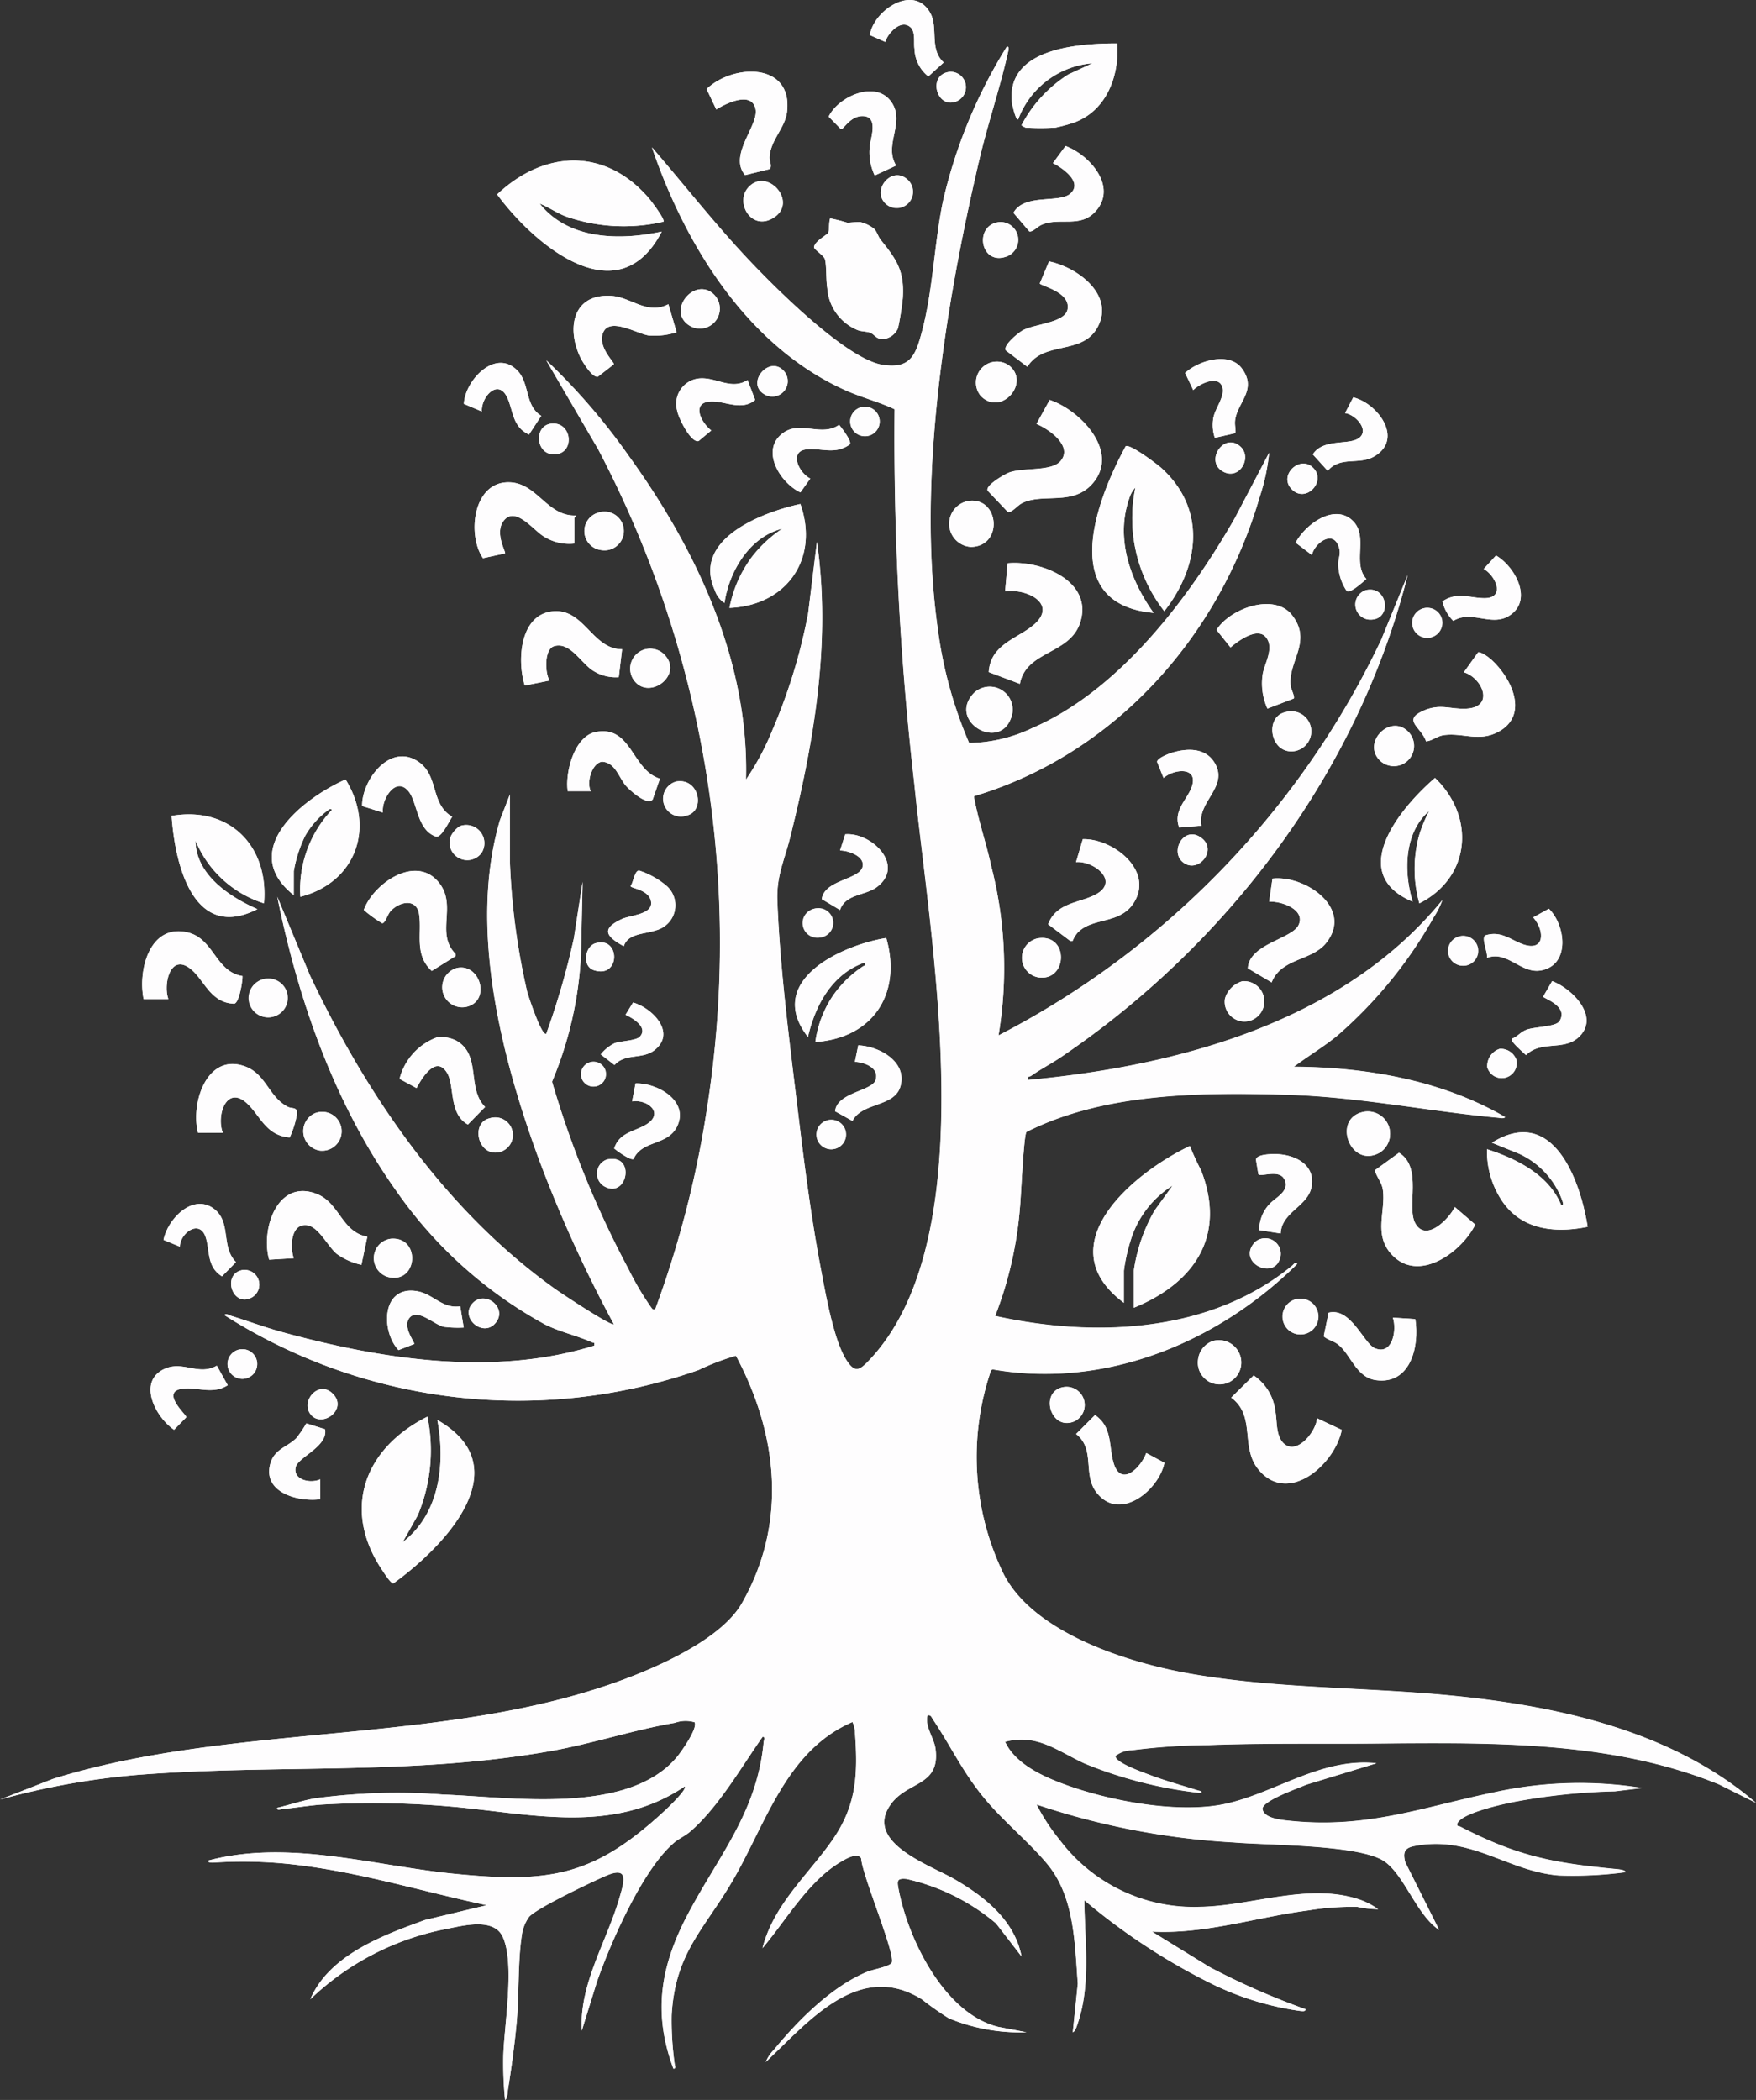 <svg xmlns="http://www.w3.org/2000/svg" xmlns:xlink="http://www.w3.org/1999/xlink" id="Groupe_20" data-name="Groupe 20" width="125.613" height="150.23" viewBox="0 0 125.613 150.23"><rect x="0" y="0" width="125.613" height="150.23" fill="#333333" stroke="none"/><defs><clipPath id="clip-path"><rect id="Rectangle_38" data-name="Rectangle 38" width="125.614" height="150.23" fill="#fefdfe"></rect></clipPath></defs><g id="Groupe_18" data-name="Groupe 18" clip-path="url(#clip-path)"><path id="Trac&#xE9;_297" data-name="Trac&#xE9; 297" d="M65.137,1.958c.371.347.2,1.118.28,1.549a2.609,2.609,0,0,0,.989,1.961l1.1-1C66.464,3.529,67.122,2,66.557.951,65.4-1.192,62.5.711,62.224,2.508l1.1.491c.186-.63,1.138-1.67,1.81-1.041m8.235,7.172a17.789,17.789,0,0,0,2.125,0,11.752,11.752,0,0,0,1.3-.35c2.353-.839,3.276-3.335,3.125-5.673-2.778,0-8.014.33-7.526,4.28.015.123.273,1.278.44,1.152a6.2,6.2,0,0,1,5.313-4.013l-1.731.8a9.583,9.583,0,0,0-3.343,3.623c-.012.036.262.171.294.176M69.318,53.152a30.6,30.6,0,0,1-2.245-8.2c-1.487-10.617.551-23.182,2.992-33.578.6-2.544,1.489-5.14,2.04-7.642.026-.118.119-.415-.089-.384a36.251,36.251,0,0,0-4.569,11.076c-.63,3.066-.7,6.346-1.512,9.351-.442,1.641-.82,2.647-2.806,2.332-2.581-.409-7.606-5.438-9.475-7.409-2.467-2.6-4.681-5.438-7.022-8.149,2.391,7.018,6.85,14.243,13.85,17.378,1.148.514,2.374.818,3.509,1.356A216.783,216.783,0,0,0,65.4,56.064c1.107,11.164,5.139,32.452-3.246,41.271-.668.7-1.008.925-1.618-.038-.906-1.429-1.48-4.726-1.81-6.455-.667-3.492-1.149-7.17-1.576-10.7-.6-4.988-1.363-10.711-1.548-15.691-.067-1.793.495-2.86.91-4.519,1.722-6.886,2.948-14.05,1.921-21.16l-.626,5.1a39.945,39.945,0,0,1-2.54,8.323,18.971,18.971,0,0,1-1.908,3.581c.22-8.487-3.554-16.472-8.405-23.18a45.169,45.169,0,0,0-5.88-6.811l3.72,6.374a75.924,75.924,0,0,1,7.829,46.8,73.539,73.539,0,0,1-3.76,14.72c-.218.051-.229-.074-.334-.2A21.059,21.059,0,0,1,44.959,90.8a70.6,70.6,0,0,1-5.472-13.411,26.768,26.768,0,0,0,2.067-9.045l.118-5.253-.624,4.038a54.692,54.692,0,0,1-1.974,6.824c-.318.245-1.287-2.709-1.356-2.952a49.55,49.55,0,0,1-1.245-9.264l0-4.9-.709,1.827c-2.262,7.646.078,16.887,2.747,24.178a94.451,94.451,0,0,0,5.4,11.9c-.181.167-3.763-2.211-4.169-2.5C31.92,86.673,26.239,78.378,22.173,69.783l-2.339-5.629c1.5,7.426,4.113,14.855,8.521,21.054A31.131,31.131,0,0,0,39,94.756c1.081.537,2.3.8,3.338,1.267.138.063.213-.056.166.246-7.213,2.236-15.2.982-22.339-.977-1.241-.341-2.445-.793-3.671-1.169-.117-.036-.353-.2-.435-.038a39.1,39.1,0,0,0,33.911,3.926,17.16,17.16,0,0,1,2.675-1.024c3.018,5.648,3.689,11.987.427,17.705-1.257,2.2-4.708,3.923-7.031,4.894-13.022,5.441-28.789,3.472-42.261,7.679L0,128.74a53.853,53.853,0,0,1,9.858-1.769c9.91-.774,19.535.055,29.476-1.692,3.016-.53,6-1.529,8.948-2.032a2.249,2.249,0,0,1,1.4-.041c.264.415-.976,2.154-1.286,2.52-3.514,4.147-11.868,2.835-16.7,2.654a44.023,44.023,0,0,0-9.179.275c-.916.161-1.79.462-2.69.675-.024.223.247.094.378.083.951-.084,1.917-.258,2.869-.319a62.806,62.806,0,0,1,8.852.118c5.812.463,11.795,2.138,17.059-1.418.189.225-1.3,1.619-1.532,1.832-5.019,4.618-8.169,5.093-14.935,4.425-5.812-.574-11.868-2.488-17.65-.942,0,.2.517.13.654.122a32.085,32.085,0,0,1,6.235.247c4.423.581,8.712,1.9,13.062,2.818L30.4,137.358c-3.026,1.1-6.84,2.5-8.2,5.67a19.338,19.338,0,0,1,9.776-5.04c1.192-.24,3.336-.8,3.979.552.9,1.9.109,6.35.053,8.557a26.935,26.935,0,0,0,.124,3.133c.172-.075.185-.592.216-.786.245-1.544.464-3.149.609-4.7.187-2.008.079-4.312.367-6.245a2.929,2.929,0,0,1,.526-1.363c.537-.625,4.474-2.494,5.458-2.924,1.728-.756,1.346.4,1,1.59-.908,3.119-2.865,6.111-2.688,9.474l1.09-3.515c.98-2.8,3.28-8.052,5.524-9.943.337-.284.778-.475,1.121-.768,2.026-1.736,3.663-4.613,5.195-6.79.223-.024.095.247.082.377-.481,5.052-3.247,8.154-5.458,12.372-1.918,3.659-2.482,7-1,10.983.223.024.094-.247.083-.377a22.429,22.429,0,0,1-.208-3.465c.254-4.477,2.349-6.133,4.394-9.656,2.369-4.081,3.82-9.269,8.54-11.3a1.867,1.867,0,0,1,.181.762c.222,3.048.106,5.257-1.68,7.776-1.745,2.462-4.149,4.559-4.935,7.638,1.69-2,3.229-4.724,5.51-6.119.343-.21,1.292-.792,1.55-.293.062,1.183,2.434,6.749,2.187,7.446-.1.274-1.357.5-1.723.647-2.553,1.044-4.966,3.473-6.7,5.583a2.8,2.8,0,0,0-.592.883c3.018-2.832,6.628-7.3,11.159-4.49a21.958,21.958,0,0,0,1.94,1.366,13.4,13.4,0,0,0,5.553,1L71.4,145c-3.854-.951-6.455-6.3-7.124-9.879-.114-.608-.084-.763.582-.7a15.045,15.045,0,0,1,6.393,3.176l1.826,2.364c-.5-2.59-2.655-4.278-4.8-5.525-1.737-1.008-6.568-2.641-4.521-5.4,1.2-1.615,3.491-1.263,3.174-3.884-.1-.832-.783-1.617-.576-2.433.243-.051.274.119.376.271,1.231,1.834,2.074,3.643,3.522,5.452,1.433,1.79,3.257,3.218,4.661,4.9,1.953,2.343,1.971,5.666,2.189,8.566l-.359,3.479c.185-.054.3-.473.357-.645.944-2.752.494-5.944.469-8.8a45.09,45.09,0,0,0,9.246,6.043,21.031,21.031,0,0,0,6.156,1.873c.13.007.447.077.416-.121a52.609,52.609,0,0,1-6.849-3.01l-4.129-2.54c3.8.195,7.454-1.031,11.176-1.517a19.244,19.244,0,0,1,3.521-.254,7.329,7.329,0,0,0,1.477.176,5.189,5.189,0,0,0-1.591-.77c-3.555-1.07-7.483.525-11.094.6a12.009,12.009,0,0,1-10.1-4.79,14.137,14.137,0,0,1-1.655-2.535,53.619,53.619,0,0,0,14.108,2.714c2.407.209,9.055.145,10.794,1.366,1.434,1.007,2.3,3.837,3.9,4.893l-2.422-4.837c-.175-.668-.078-1.016.621-1.157,4.066-.821,6.681,1.8,10.364,2.1a28.306,28.306,0,0,0,4.779-.235c-.014-.166-.532-.208-.664-.22-4.553-.436-7.044-.916-11.148-3.025-.138-.071-.284,0-.229-.234.3-.758,3.3-1.4,4.109-1.559a44.178,44.178,0,0,1,7.163-.747l1.949-.234a28.366,28.366,0,0,0-10.508.292c-5.157,1.063-9.072,2.61-14.577,2.066-.605-.06-2-.156-2.074-.879.057-.6,2.569-1.468,3.133-1.719l5.019-1.532c-3.905-.417-7.183,2.1-10.742,2.893-3.369.755-8.356-.194-11.6-1.389-1.556-.573-3.5-1.47-4.221-3.039,2.3-.623,3.816.7,5.7,1.555a30.624,30.624,0,0,0,8.283,2.106c.187-.121-.093-.15-.177-.176-1.158-.366-2.349-.69-3.484-1.123-.39-.149-2.525-.891-2.418-1.356a1.9,1.9,0,0,1,1.138-.4,45.88,45.88,0,0,1,5.528-.375c3.926-.144,7.885-.08,11.816-.108,8.262-.059,16.91-.247,24.69,2.926l2.636,1.318c-6-5.138-14.076-6.917-21.782-7.673-6.23-.611-12.558-.484-18.734-1.573-4.383-.773-11.142-2.887-13.3-7.121a19.139,19.139,0,0,1-.9-14.576l.11-.07c8.07,1.413,16.107-1.924,21.789-7.538-.12-.193-.26.041-.354.118-5.847,4.819-14.1,5.182-21.25,3.6a27.27,27.27,0,0,0,1.77-7.734c.082-.783.263-5.2.472-5.432,5.556-2.8,12.465-2.84,18.6-2.661,5.19.152,10.064,1.173,15.123,1.643.142.013.429.084.515-.043-4.508-2.629-9.928-3.571-15.111-3.6,1.023-.778,2.13-1.423,3.125-2.245a31.8,31.8,0,0,0,6.886-8.463,6.009,6.009,0,0,0,.613-1.216c-7.088,8.7-18.847,11.867-29.631,12.87-.068-.3.081-.206.221-.305.67-.472,1.427-.86,2.107-1.32C87.82,67.561,97.155,55.2,100.7,41.129l-1.9,4.647a61.59,61.59,0,0,1-27.372,28.3,29.209,29.209,0,0,0-.51-12.066c-.365-1.695-.954-3.358-1.253-5.046C79.754,53.938,87.2,45.54,90.109,35.551a14.326,14.326,0,0,0,.676-3.16l-2.458,4.684c-3.28,5.729-8.281,12.346-14.5,15.018a10.762,10.762,0,0,1-4.51,1.06M51.238,7.83c.692-.43,2.527-1.344,2.809-.032.251,1.166-1.966,3.3-.75,4.728l1.786-.437c.15-.294-.06-.574-.038-.863.1-1.255,1.119-2.059,1.255-3.232.412-3.556-3.86-3.441-5.755-1.625ZM67.972,5.137c-1.707.148-.962,2.806.532,2.076a1.1,1.1,0,0,0-.532-2.076m-3.867,6.707c-.889-1.444.582-2.976-.254-4.409-1.05-1.8-3.859-.575-4.574.91l.881.9c.181.041.688-1.015,1.635-.934,1.057.09.474,1.584.426,2.18a3.848,3.848,0,0,0,.354,2.064Zm12.117-1.4-.9,1.223c.678.346,2.17,1.367,1.241,2.188-.787.7-3.307-.03-4.068,1.371l1.137,1.329c.238.061.589-.353.9-.483,1.294-.546,2.758.277,3.863-.977,1.552-1.761-.458-4.009-2.171-4.65M47.458,15.859c.153-.134-.9-1.522-1.066-1.708-3.129-3.613-7.472-3.412-10.829-.241,2.633,3.576,8.651,8.708,11.777,2.659-3.013.644-6.668.6-8.736-2.007.637.256,1.215.665,1.858.916a12.557,12.557,0,0,0,7,.382M64.9,12.826c-1.129-1-2.616.828-1.494,1.789A1.166,1.166,0,0,0,64.9,12.826m-11.378.59c-.948,1.072.213,3.115,1.775,2.189,1.88-1.113-.43-3.711-1.775-2.189m9.014,2.956a2.553,2.553,0,0,0-.992-.485,6.856,6.856,0,0,0-.9.054,11.259,11.259,0,0,0-1.254-.318c-.105.249-.057.881-.145,1.039-.074.131-1,.621-1.008,1.03.013.168.7.584.774.849.129.438.069,1.5.172,2.071a3.5,3.5,0,0,0,2.186,3.009c.283.1.639.087.881.181.36.141.393.474.973.449a1.3,1.3,0,0,0,1.018-.772,20.936,20.936,0,0,0,.34-2.13c.132-1.982-.443-2.78-1.583-4.2-.172-.214-.267-.583-.462-.779m8.982-.488c-1.913.177-1.39,3.228.55,2.443a1.273,1.273,0,0,0-.55-2.443M75.04,18.7l-.659,1.574c.059.189,2.241.6,1.982,1.873-.2.963-2.412,1.028-3.229,1.5-.307.177-1.411,1.069-1.182,1.422l1.54,1.169c1.19-1.911,3.946-.782,5.038-2.861,1.211-2.305-1.474-4.267-3.489-4.677M50.966,20.972c-1.329-1.066-3.145,1.142-1.8,2.211a1.425,1.425,0,1,0,1.8-2.211m-3.155.791c-1.511.794-2.662-.5-4.067-.594-2.755-.184-3.231,2.271-2.245,4.37.162.344.873,1.512,1.272,1.406l1.141-.885c.033-.16-1.213-1.287-.76-2.288.5-1.114,2.488.146,3.3.235A5.293,5.293,0,0,0,48.4,23.77ZM86.9,31.318l1.476-.338c.036-.356-.078-.558-.021-.955.184-1.269,1.585-2.157.487-3.661-.9-1.234-3.105-.576-4.068.312l.582,1.227c.4-.419,1.681-1.061,2.037-.328.344.709-.51,1.62-.612,2.4a2.87,2.87,0,0,0,.119,1.338M72.214,26.17a1.5,1.5,0,0,0-2.048,2.166c1.45,1.451,3.536-.922,2.048-2.166m-35.186.358c-1.56-1.652-3.76.662-3.845,2.364l1.288.546c-.081-1,1.134-2.394,1.8-1.029.458.943.348,2.1,1.569,2.68l.879-1.341c-1.182-.711-.814-2.294-1.688-3.22m18.9-.125c-1.059-.863-2.6,1.1-1.191,1.839A1.1,1.1,0,0,0,55.926,26.4m-2.448.791c-1.2.745-2.243-.239-3.481-.117a1.821,1.821,0,0,0-1.565,2.275c.077.5.977,2.351,1.542,2.2l.907-.755c-.85-.674-1.461-2.152.181-2.074.948.045,2.042.653,2.958-.108Zm42.739,2.361c.786.106,1.879,1.338.86,1.866-.776.4-2.467-.01-3.166,1.088l1.066,1.177c.9-1.084,2.236-.393,3.33-1.034,2.137-1.252.238-3.8-1.505-4.224Zm-21.13-.943-.944,1.714c.884.359,2.644,1.587,1.716,2.664-.65.754-2.673.44-3.673.813-.315.118-1.73.928-1.536,1.3L72.1,36.628c.264.069.678-.463.992-.625,1.519-.786,3.691.257,5.126-1.485,1.874-2.276-.985-5.2-3.129-5.907m-13.372.5a1.055,1.055,0,1,0,.663,1.969,1.055,1.055,0,0,0-.663-1.969M39.508,30.3c-1.372.073-1.223,2.3.211,2.2,1.41-.094,1.21-2.28-.211-2.2m21.283,1.491c.162-.226-.592-1.189-.768-1.4-1.217.873-2.717-.279-3.937.536-1.77,1.183-.316,3.609,1.17,4.3l.706-.991c-.785-.373-1.546-1.918-.3-2.085,1.036-.138,2.063.42,3.127-.358m27.951.165c-1.176-1.074-2.533.98-1.324,1.736s2.188-.946,1.324-1.736m-7.52,2.915a10.8,10.8,0,0,0,2.067,8.853c2.508-3.192,3.034-7.268-.175-10.213-.323-.3-2.3-1.79-2.59-1.584-2.137,3.911-4.889,11.294,2,11.917-1.674-2.336-2.743-5.33-1.744-8.179a1.926,1.926,0,0,1,.445-.793m11.135.081c.989,1.112,2.524-.455,1.619-1.443-.921-1.007-2.522.428-1.619,1.443M41.084,38.885v-1.83c0-.024.166-.13.119-.176-2.107.091-2.792-2.425-4.9-2.372-2.5.063-2.871,3.822-1.753,5.428l1.576-.342c.087-.083-.746-1.432-.121-2.3.822-1.146,2.132.612,2.846,1.055a3.416,3.416,0,0,0,2.233.542M69.271,35.84a1.657,1.657,0,0,0,.2,3.287c2.332-.061,2.008-3.607-.2-3.287m-12.018.213c-2.739.6-7.776,2.515-6.117,6.179a1.7,1.7,0,0,0,.69.9c.337-2.26,1.789-4.73,4.133-5.312a10.088,10.088,0,0,0-2.223,2.085,10.117,10.117,0,0,0-1.555,3.58c4.084-.163,6.449-3.512,5.072-7.435m-14.431.615a1.371,1.371,0,0,0,.21,2.689,1.385,1.385,0,1,0-.21-2.689m53.527,5.626c.263.154,1.157-.669,1.392-.871-1.061-1.166.228-3.133-1.061-4.243-1.324-1.14-3.34.388-4,1.645l1.168.885c.132-.763,1.388-1.783,1.858-.736.271.6.027.868.024,1.383a3.517,3.517,0,0,0,.613,1.936m6.838.728a2.842,2.842,0,0,0,.779,1.4c1.287-.8,2.708.428,3.978-.358,1.765-1.091.454-3.519-.926-4.32l-.879.963c.863.482,1.572,2.091.055,2.089-1.047,0-1.943-.481-3.007.231m-30.229,5.9c.451-2.391,3.558-2.083,4.309-4.37.979-2.979-2.795-4.485-5.184-4.257L71.9,42.31c1.54-.236,3.841.9,2.011,2.423-1.173.976-3.055,1.368-3.181,3.35Zm24.759-6.706a1.08,1.08,0,0,0,.213,2.107c1.7.125,1.39-2.474-.213-2.107m-5.17,7.756c.093-.13-.189-.662-.217-.883-.223-1.78,1.57-3.162.108-5.068-1.267-1.651-4.448-.5-5.413,1.041l1,1.252c.527-.452,1.908-1.481,2.529-.734.644.775-.13,1.936-.233,2.7a4.36,4.36,0,0,0,.346,2.411Zm9.3-6.459a1.073,1.073,0,1,0,.539,2.078,1.073,1.073,0,0,0-.539-2.078M44.5,46.446c-2.069.009-2.683-2.777-4.772-2.724-2.537.065-2.77,3.5-2.188,5.318l1.771-.356c-.339-.546-.383-2.24.317-2.455,1.174-.36,1.954,1.279,2.878,1.8a3.011,3.011,0,0,0,1.757.414Zm3.034.39a1.43,1.43,0,0,0-2.256,1.725c1.031,1.659,3.663-.231,2.256-1.725m59.146.356c-.189-.171-.709-.562-.946-.524l-1.019,1.425c1.33.4,2.231,2.5.18,2.605-1.157.061-1.883-.4-3.132.171-1.457.673-.077,1.161.249,2.171.514-.064.775-.4,1.344-.459,1.357-.149,2.437.5,3.8-.214,2.272-1.2.958-3.88-.476-5.175m-36.988,2.36c-1.973,1.992,1.738,4.209,2.616,1.85a1.641,1.641,0,0,0-2.616-1.85m22.238,1.4c-1.5.343-1.072,3.023.652,2.786a1.435,1.435,0,1,0-.652-2.786m6.8,3.477a1.446,1.446,0,0,0,1.955-2.132c-1.3-1.215-3.286.861-1.955,2.132M42.264,56.6c-.332-.6.067-2,.794-2.107.947.047,1.189,1.081,1.688,1.691.279.341,1.563,1.495,1.945,1.008l.515-1.481c-2.034-.63-2.018-3.872-4.621-3.334-1.505.311-2.173,2.9-1.975,4.223ZM85.94,59.07c-.333-1.728,2-2.779.931-4.52-.658-1.067-1.948-1.03-3.026-.7-.245.074-1.1.4-1.072.664l.46,1.143c.782-.675,2.534-.811,2.011.656-.325.912-1.344,1.673-.894,2.893Zm-58.552-.939c-.119-.919.91-2.629,1.826-1.53.657.788.591,2.767,1.959,3.246.395.138.961-1.115,1.173-1.413-1.639-.963-.883-3.062-2.579-4.04-1.989-1.147-3.894,1.487-3.863,3.271Zm74.142,6.495c3.665-1.851,4.028-6.174,1.121-8.972-2.477,2.129-6.387,6.844-1.594,8.853-.654-2.118-.63-4.94,1.18-6.493a10.1,10.1,0,0,0-.738,1.8,9.138,9.138,0,0,0,.032,4.813m-80.517-.59V62.323a9.467,9.467,0,0,1,.8-2.5A5.883,5.883,0,0,1,23.553,57.9c.051-.023.194-.03.175.057a8.259,8.259,0,0,0-2.242,6.2c3.947-1.016,5.383-4.918,3.235-8.392-3.067,1.356-7.744,5.069-3.708,8.274M48.374,55.91a1.274,1.274,0,1,0,.767,2.428c1.333-.343.878-2.711-.767-2.428M18.888,64.625c.345-4.118-2.476-6.964-6.611-6.257.23,3.379,1.517,9.031,6.139,6.671-2.012-.877-4.418-2.48-4.427-4.9a7.841,7.841,0,0,0,4.9,4.488M32.9,59.1a1.805,1.805,0,0,0-.7.835,1.268,1.268,0,0,0,2.254,1.07A1.3,1.3,0,0,0,32.9,59.1m27.186,6c.4-1.169,1.816-1.007,2.659-1.654,2.028-1.555-.427-3.919-2.286-3.761l-.37,1.163c.591-.007,1.821.421,1.606,1.184-.256.908-2.742.918-2.912,2.293Zm24.478-3.462c1.072.979,2.633-.833,1.321-1.733-1.192-.818-2.178.95-1.321,1.733m-7.432,5.039c1.094-1.081,3.061-.532,4.022-2.177,1.345-2.3-1.6-4.524-3.7-4.465l-.484,1.64c1.272-.106,3.142,1.372,1.422,2.309-1.141.622-2.842.571-3.418,2.139l1.6,1.207.144,0a2.22,2.22,0,0,1,.409-.657M32.583,68.4l0-.17c-1.453-1.471.144-3.422-1.177-5.082-1.642-2.065-4.694.057-5.379,1.952a9.957,9.957,0,0,0,1.306.945c.213.038.387-.6.587-.834.615-.707,1.876-1,2.063.187.215,1.368-.368,2.9.908,4.06Zm12.04-.707c.29-.93,1.488-.855,2.243-1.125a1.85,1.85,0,0,0,.829-3.184,5.855,5.855,0,0,0-1.971-1.105c-.33-.019-.426.885-.618,1.107.017.18,1.32.239,1.467,1.108.157.929-1.478.974-2.07,1.246-1.541.709-1.148,1.259.121,1.954m46.163-3.188c.853-.058,2.646.559,2.1,1.682-.481.988-3.529,1.34-3.624,3.082l1.7,1.01c.7-1.764,2.858-1.519,3.9-2.82,1.988-2.489-1.51-4.868-3.838-4.607ZM58.289,65a1.057,1.057,0,0,0,.3,2.08,1.057,1.057,0,1,0-.3-2.08m48.082,3.522c1.47-.558,2.441,1.188,3.9.892,2.079-.42,1.717-3.243.527-4.407l-1.12.62c.857.967.842,2.54-.829,1.889-.847-.33-1.521-.946-2.6-.6-.3.205.2,1.241.125,1.6m-96.1,2.951h1.771c-.371-1,.1-3.2,1.476-2.243,1.074.748,1.449,2.5,3.214,2.577.37.016.631-1.632.612-1.977-1.939-.307-2.027-2.66-3.907-3.118-2.732-.665-3.585,2.694-3.166,4.76m94.059-4.462a1.065,1.065,0,0,0,.415,2.079,1.065,1.065,0,1,0-.415-2.079m-40.935.1c-3.242.521-8.722,3.079-5.6,7.081.52-2.252,1.712-4.494,4.015-5.311.238.185,0,.2-.092.269a7.952,7.952,0,0,0-2.143,2.1,7.78,7.78,0,0,0-1.25,3.3c4.12-.273,6.209-3.466,5.073-7.435m10.835.022a1.422,1.422,0,0,0,.1,2.8c2.06.231,2.133-3.165-.1-2.8m-31.645.353c-.746.225-.985,1.645-.09,1.93,1.907.607,1.888-2.472.09-1.93m-9.915,1.769a1.432,1.432,0,0,0,.654,2.785c1.819-.374,1.05-3.16-.654-2.785m-13.933.829a1.389,1.389,0,0,0,.448,2.7,1.389,1.389,0,1,0-.448-2.7M88.87,70.2a1.831,1.831,0,0,0-1.245,1.248A1.411,1.411,0,0,0,90.079,72.6a1.448,1.448,0,0,0-1.209-2.4m19.272,4.113c-.129.185.846.994,1.019,1.171,1.061-1.058,2.638-.308,3.706-1.228,1.668-1.438-.374-3.518-1.836-4.065l-.644,1.111c.01.12,1.855.681,1.165,1.758-.259.406-1.757.389-2.345.606-.46.169-.637.5-1.065.648m-62.368-.151c-.27.3-1.366.3-1.824.477a2.937,2.937,0,0,0-.976.793l.985.759c.757-.856,1.992-.388,2.849-1.055,1.6-1.243-.13-3.011-1.522-3.415l-.54.878c.5.229,1.641.883,1.028,1.563m-14.521.056a4.283,4.283,0,0,0-2.672,2.965l1.216.66c.386-.735,1.394-2.38,2.178-1.095.572.937.1,2.925,1.494,3.7L34.7,79.191c-1.343-1.351-.238-3.728-2.073-4.75a2.385,2.385,0,0,0-1.374-.226M59.737,79.5l1.241.689c.682-1.343,2.988-.979,3.427-2.453.528-1.775-1.508-2.893-3.013-2.955l-.239,1.178c.708.042,1.761.434,1.483,1.305-.253.792-2.775.885-2.9,2.235m47.546-4.467a1.289,1.289,0,0,0-.893,1.313,1.074,1.074,0,0,0,2.079-.538,1.194,1.194,0,0,0-1.186-.775m-65.052.951a.889.889,0,0,0,.419,1.727.889.889,0,1,0-.419-1.727M15.937,81.038c-.482-1.264.289-3.483,1.77-2.065.948.908,1.331,2.266,3.017,2.4a6.447,6.447,0,0,0,.523-1.7c.022-.51-.355-.33-.669-.492-1.343-.7-1.543-2.324-3.024-2.879-2.756-1.034-3.936,2.632-3.387,4.745Zm29.382,1.874c.624-1.381,2.464-.924,3.131-2.358.841-1.808-1.443-3.1-2.988-3.046l-.247,1.287c1.117-.177,2.337.848,1.006,1.656-.82.5-1.924.556-2.288,1.713.22.184,1.172.874,1.385.749M97.6,79.53c-2.4.416-1.009,4.166,1.135,2.907A1.6,1.6,0,0,0,97.6,79.53m-75.089.116a1.407,1.407,0,0,0,.361,2.667,1.392,1.392,0,1,0-.361-2.667M35.028,80c-1.378.315-.859,2.727.655,2.429A1.26,1.26,0,1,0,35.028,80m24.323.115a1.055,1.055,0,0,0,.2,2.1,1.055,1.055,0,1,0-.2-2.1m54.221,7.652c-.532-3.366-2.488-8.742-6.847-6.02l1.968.8a5.92,5.92,0,0,1,3.057,3.32c.032.114.15.39-.065.36-.876-2.174-3.188-3.332-5.313-4.014a6.393,6.393,0,0,0,.94,3.486c1.369,2.266,3.842,2.557,6.261,2.063M80.4,93.2V90.9a12.508,12.508,0,0,1,.557-2.4,7.04,7.04,0,0,1,2.925-3.687L82.591,86.6a12.057,12.057,0,0,0-1.485,4.3v2.657c4.335-1.772,6.635-5.131,4.812-9.831a18.478,18.478,0,0,1-.8-1.74c-4.028,1.9-10.258,7.1-4.721,11.217m19.677-10.733-1.721,1.25c.119.509.493.85.57,1.4.213,1.541-.679,3.17.6,4.594,1.923,2.138,5.031-.133,6.008-2.108l-1.463-1.255c-.42.858-2.064,2.538-2.823,1.169-.662-1.194.554-4-1.171-5.055m-8.463,5.775c.071-1.6,2.069-1.938,2.237-3.5C94,83.31,92.681,82.65,91.44,82.569c-.314-.02-1.588-.031-1.594.405L90.014,84c.138.23,1.408-.343,1.822.3.544.847-.566,1.358-.995,1.814A2.7,2.7,0,0,0,90.077,88Zm-48.2-5.289a1.066,1.066,0,0,0-.193,1.913c1.679.953,2.3-2.387.193-1.913M25.853,90.485l.426-2.015c-1.811-.308-1.983-2.386-3.578-3.039-2.841-1.164-4.065,2.5-3.445,4.685l1.759-.106c-.272-.764-.228-2.436.883-2.368.881.054,1.545,1.533,2.2,2.063a4.749,4.749,0,0,0,1.759.779m-12.986-1.3c.013-.968,1.391-1.977,1.836-.714.335.952.048,2.139,1.176,2.837l1-1.018c-1.1-1.115-.306-2.871-1.586-3.821-1.521-1.128-3.318.773-3.592,2.233Zm15.081-.565a1.4,1.4,0,0,0-.091,2.758c2.066.393,2.223-2.943.091-2.758m61.814.247c-1.332,1.456,1.442,2.8,1.828,1.058a1.111,1.111,0,0,0-1.828-1.058M17.322,90.859c-1.46.3-.7,2.679.666,1.971a1.054,1.054,0,0,0-.666-1.971m15.6,2.593c-1.3.2-1.932-.9-3.117-1.085-2.53-.4-2.562,2.874-1.3,4.22l1.124-.436c.074-.1-.832-1.182-.362-1.837.562-.786,1.8.466,2.481.606a7.828,7.828,0,0,0,1.424.052Zm60.049-.546a1.281,1.281,0,0,0-.229,2.531,1.281,1.281,0,1,0,.229-2.531M33.8,93.237c-.928,1.016.721,2.455,1.618,1.441.964-1.089-.722-2.422-1.618-1.441M99.64,94.263c.294.878-.015,2.73-1.3,2.181-.785-.337-1.715-2.939-3.3-2.534L94.691,95.6c.327.285.692.311,1.056.6.877.709,1.27,2.33,2.664,2.53,2.49.357,3.144-2.419,2.831-4.366Zm-12.9,1.678A1.6,1.6,0,0,0,85.7,97.269a1.553,1.553,0,1,0,3.084.362,1.6,1.6,0,0,0-2.05-1.689m-69.53.586a1.062,1.062,0,1,0,.314,2.1,1.062,1.062,0,0,0-.314-2.1M16.291,99.1l-.78-1.406c-1.274.744-2.375-.338-3.671.2-2.077.869-.729,3.493.613,4.387l.877-.9c.028-.157-2.065-1.967-.052-2.059,1-.046,1.991.418,3.012-.229m75.476,4.1c-.519-.571-.4-1.575-.539-2.236a3.565,3.565,0,0,0-1.548-2.56l-1.608,1.585c1.785,1.311.63,3.531,1.945,5.137,2.125,2.6,5.494-.377,5.961-2.83l-1.768-.831c-.048.951-1.506,2.767-2.444,1.735M76,99.246c-1.665.377-.813,3.193.888,2.423A1.3,1.3,0,0,0,76,99.246M22.23,101.2c.79.978,2.636-.335,1.621-1.445s-2.4.481-1.621,1.445m56.1.036-1.356,1.356c1.406,1.082.45,2.886,1.471,4.194,1.65,2.112,4.444-.166,4.851-2.133l-1.3-.7c-.4,1.069-1.829,2.481-2.347.684-.344-1.191-.065-2.546-1.32-3.4m-49.524,9.09,1.082-1.928a12,12,0,0,0,.687-7.046c-4.517,2.252-6.173,6.659-3.19,11.043.112.165.586.918.761.877,3.6-2.593,9.109-8.275,3.14-11.684.58,3.11.18,6.7-2.479,8.738M22.9,105.834c-.665.313-1.94.062-1.749-.858.151-.728,2.333-1.492,2.1-2.727l-1.333-.42a8.79,8.79,0,0,1-.719,1.059c-.708.694-1.655.777-1.9,2-.393,1.945,2.127,2.571,3.609,2.368Z" transform="translate(0 0)" fill="#fefdfe"></path><path id="Trac&#xE9;_298" data-name="Trac&#xE9; 298" d="M69.319,65.837a10.762,10.762,0,0,0,4.509-1.06c6.218-2.671,11.22-9.288,14.5-15.018l2.458-4.684a14.337,14.337,0,0,1-.675,3.16C87.2,58.224,79.754,66.623,69.663,69.643c.3,1.689.888,3.352,1.253,5.046a29.209,29.209,0,0,1,.51,12.066A61.589,61.589,0,0,0,98.8,58.46l1.9-4.647c-3.548,14.076-12.882,26.432-24.823,34.5-.68.46-1.437.849-2.107,1.32-.141.1-.289,0-.221.305,10.784-1,22.543-4.171,29.631-12.87a6,6,0,0,1-.613,1.216,31.807,31.807,0,0,1-6.886,8.463c-1,.822-2.1,1.467-3.125,2.245,5.183.032,10.6.974,15.111,3.6-.086.127-.373.056-.515.043-5.059-.47-9.933-1.491-15.122-1.643-6.135-.18-13.045-.14-18.6,2.661-.208.235-.389,4.649-.472,5.432a27.263,27.263,0,0,1-1.77,7.734c7.147,1.582,15.4,1.219,21.25-3.6.094-.077.235-.311.354-.118-5.682,5.614-13.719,8.951-21.789,7.538l-.109.07a19.137,19.137,0,0,0,.9,14.576c2.162,4.233,8.921,6.348,13.3,7.121,6.176,1.089,12.5.961,18.734,1.573,7.706.756,15.781,2.536,21.782,7.673l-2.636-1.319c-7.78-3.173-16.428-2.986-24.69-2.926-3.931.028-7.889-.035-11.815.108a45.884,45.884,0,0,0-5.528.375,1.9,1.9,0,0,0-1.138.4c-.107.465,2.028,1.208,2.419,1.356,1.134.433,2.325.757,3.484,1.123.083.026.364.054.177.176a30.621,30.621,0,0,1-8.283-2.106c-1.889-.851-3.409-2.178-5.7-1.555.721,1.57,2.664,2.466,4.22,3.039,3.244,1.2,8.231,2.144,11.6,1.389,3.559-.8,6.836-3.31,10.742-2.893l-5.019,1.532c-.564.252-3.076,1.118-3.133,1.719.07.723,1.468.819,2.073.879,5.505.543,9.421-1,14.577-2.066a28.366,28.366,0,0,1,10.508-.292l-1.949.234a44.179,44.179,0,0,0-7.163.747c-.807.157-3.811.8-4.109,1.559-.054.233.091.163.229.234,4.1,2.11,6.6,2.59,11.148,3.026.132.013.65.054.664.22a28.311,28.311,0,0,1-4.779.235c-3.682-.292-6.3-2.917-10.363-2.1-.7.141-.8.489-.62,1.157l2.422,4.837c-1.606-1.055-2.468-3.885-3.9-4.893-1.738-1.221-8.387-1.157-10.794-1.366a53.619,53.619,0,0,1-14.108-2.714,14.148,14.148,0,0,0,1.655,2.535,12.009,12.009,0,0,0,10.1,4.79c3.611-.072,7.539-1.666,11.094-.6a5.188,5.188,0,0,1,1.591.77A7.334,7.334,0,0,1,97.1,149.1a19.264,19.264,0,0,0-3.521.254c-3.721.486-7.379,1.712-11.175,1.517l4.129,2.54a52.611,52.611,0,0,0,6.849,3.01c.031.2-.286.128-.416.121a21.032,21.032,0,0,1-6.157-1.873,45.09,45.09,0,0,1-9.246-6.043c.025,2.857.475,6.049-.469,8.8-.059.172-.173.591-.357.645l.359-3.479c-.218-2.9-.236-6.223-2.189-8.566-1.4-1.684-3.228-3.111-4.662-4.9-1.448-1.809-2.291-3.617-3.522-5.452-.1-.152-.133-.322-.376-.271-.207.816.475,1.6.576,2.433.317,2.621-1.974,2.269-3.174,3.884-2.047,2.755,2.785,4.388,4.521,5.4,2.149,1.247,4.306,2.935,4.8,5.525l-1.826-2.364a15.045,15.045,0,0,0-6.393-3.176c-.665-.058-.7.1-.581.7.669,3.58,3.27,8.928,7.124,9.879l2.032.387a13.4,13.4,0,0,1-5.553-1,21.958,21.958,0,0,1-1.94-1.366c-4.531-2.812-8.141,1.658-11.159,4.49a2.8,2.8,0,0,1,.592-.883c1.73-2.11,4.142-4.539,6.7-5.583.366-.15,1.626-.373,1.723-.647.246-.7-2.126-6.263-2.188-7.446-.258-.5-1.206.083-1.549.293-2.28,1.4-3.82,4.121-5.51,6.119.787-3.079,3.19-5.176,4.935-7.638,1.786-2.519,1.9-4.728,1.68-7.776a1.866,1.866,0,0,0-.181-.762c-4.72,2.027-6.171,7.214-8.54,11.3-2.045,3.523-4.14,5.179-4.394,9.656a22.4,22.4,0,0,0,.208,3.465c.012.13.141.4-.083.377-1.482-3.986-.919-7.324,1-10.983,2.211-4.218,4.977-7.319,5.458-12.372.013-.13.14-.4-.082-.377-1.531,2.177-3.168,5.054-5.195,6.79-.343.293-.784.485-1.121.768-2.244,1.891-4.545,7.144-5.524,9.943l-1.09,3.515c-.177-3.363,1.78-6.355,2.688-9.474.346-1.19.728-2.346-1-1.59-.985.43-4.921,2.3-5.458,2.924a2.929,2.929,0,0,0-.526,1.363c-.288,1.933-.18,4.237-.367,6.245-.145,1.556-.364,3.161-.609,4.7-.031.194-.043.711-.216.786A26.935,26.935,0,0,1,36,159.781c.057-2.207.852-6.662-.053-8.557-.643-1.347-2.786-.792-3.979-.552a19.338,19.338,0,0,0-9.776,5.04c1.361-3.171,5.175-4.573,8.2-5.67l4.428-1.059c-4.349-.923-8.639-2.238-13.061-2.818a32.088,32.088,0,0,0-6.235-.247c-.138.007-.654.082-.654-.122,5.783-1.546,11.839.369,17.65.942,6.765.667,9.916.192,14.935-4.425.232-.213,1.721-1.606,1.532-1.832-5.265,3.556-11.247,1.881-17.059,1.418a62.808,62.808,0,0,0-8.852-.118c-.952.061-1.919.235-2.869.319-.13.011-.4.14-.378-.083.9-.213,1.774-.514,2.69-.675a44.021,44.021,0,0,1,9.179-.275c4.829.18,13.184,1.493,16.7-2.655.311-.366,1.55-2.106,1.286-2.52a2.249,2.249,0,0,0-1.4.041c-2.949.5-5.932,1.5-8.948,2.032-9.941,1.746-19.566.918-29.476,1.692A53.852,53.852,0,0,0,0,141.424l3.778-1.474c13.472-4.207,29.239-2.238,42.261-7.679,2.322-.971,5.773-2.69,7.031-4.894,3.262-5.718,2.591-12.057-.427-17.705a17.146,17.146,0,0,0-2.675,1.024,39.1,39.1,0,0,1-33.911-3.926c.082-.163.317,0,.435.038,1.227.376,2.43.829,3.671,1.169,7.141,1.959,15.126,3.213,22.339.977.047-.3-.028-.183-.166-.246-1.035-.47-2.257-.73-3.338-1.267a31.129,31.129,0,0,1-10.641-9.548c-4.408-6.2-7.019-13.628-8.521-21.054l2.339,5.629c4.065,8.6,9.747,16.89,17.574,22.451.407.289,3.988,2.667,4.169,2.5a94.42,94.42,0,0,1-5.4-11.9c-2.669-7.291-5.009-16.532-2.747-24.178l.709-1.827,0,4.9a49.549,49.549,0,0,0,1.245,9.264c.069.243,1.039,3.2,1.356,2.952a54.728,54.728,0,0,0,1.974-6.824l.624-4.038-.118,5.253a26.769,26.769,0,0,1-2.068,9.045,70.577,70.577,0,0,0,5.472,13.411,21.1,21.1,0,0,0,1.574,2.676c.105.122.117.247.334.2a73.509,73.509,0,0,0,3.759-14.72,75.923,75.923,0,0,0-7.829-46.8l-3.72-6.374a45.181,45.181,0,0,1,5.88,6.811c4.851,6.709,8.624,14.694,8.405,23.18a18.982,18.982,0,0,0,1.908-3.581,39.958,39.958,0,0,0,2.54-8.323l.626-5.1c1.026,7.11-.2,14.274-1.921,21.161-.415,1.66-.976,2.726-.91,4.519.185,4.98.945,10.7,1.548,15.691.428,3.534.91,7.212,1.576,10.7.33,1.729.9,5.026,1.81,6.455.61.963.95.74,1.619.038,8.384-8.818,4.353-30.106,3.246-41.271a216.745,216.745,0,0,1-1.412-26.784c-1.135-.538-2.361-.841-3.509-1.356-7-3.135-11.459-10.359-13.85-17.378,2.341,2.711,4.555,5.547,7.022,8.149,1.869,1.971,6.894,7,9.475,7.409,1.986.314,2.363-.691,2.806-2.332.81-3,.882-6.285,1.512-9.351a36.246,36.246,0,0,1,4.569-11.076c.209-.03.116.266.089.384-.551,2.5-1.443,5.1-2.04,7.642-2.441,10.4-4.479,22.96-2.992,33.578a30.582,30.582,0,0,0,2.245,8.2" transform="translate(0 -12.684)" fill="#fefdfe"></path><path id="Trac&#xE9;_299" data-name="Trac&#xE9; 299" d="M127.03,494.946c2.66-2.037,3.06-5.628,2.479-8.738,5.969,3.409.464,9.091-3.14,11.684-.175.042-.648-.712-.761-.877-2.983-4.384-1.327-8.791,3.19-11.044a12,12,0,0,1-.687,7.046Z" transform="translate(-98.223 -384.625)" fill="#fefdfe"></path><path id="Trac&#xE9;_300" data-name="Trac&#xE9; 300" d="M377.2,404.333c-5.537-4.113.692-9.315,4.721-11.217a18.479,18.479,0,0,0,.8,1.74c1.823,4.7-.477,8.059-4.812,9.831v-2.657a12.054,12.054,0,0,1,1.485-4.3l1.288-1.782a7.039,7.039,0,0,0-2.925,3.687,12.492,12.492,0,0,0-.557,2.4Z" transform="translate(-296.803 -311.133)" fill="#fefdfe"></path><path id="Trac&#xE9;_301" data-name="Trac&#xE9; 301" d="M377.748,155.961a1.927,1.927,0,0,0-.445.793c-1,2.848.07,5.842,1.745,8.179-6.887-.622-4.134-8.005-2-11.917.288-.206,2.267,1.288,2.59,1.584,3.21,2.945,2.684,7.021.175,10.213a10.8,10.8,0,0,1-2.067-8.853" transform="translate(-296.526 -121.09)" fill="#fefdfe"></path><path id="Trac&#xE9;_302" data-name="Trac&#xE9; 302" d="M182.428,59.452a12.557,12.557,0,0,1-7-.382c-.643-.25-1.22-.66-1.858-.916,2.069,2.612,5.723,2.651,8.736,2.007-3.126,6.049-9.144.917-11.777-2.659,3.357-3.171,7.7-3.372,10.829.241.161.186,1.218,1.574,1.065,1.708" transform="translate(-134.97 -43.593)" fill="#fefdfe"></path><path id="Trac&#xE9;_303" data-name="Trac&#xE9; 303" d="M283.522,75.636c.195.2.289.565.462.779,1.14,1.418,1.716,2.216,1.583,4.2a21.006,21.006,0,0,1-.339,2.13,1.3,1.3,0,0,1-1.019.772c-.58.025-.614-.308-.973-.449-.242-.095-.6-.078-.881-.181a3.5,3.5,0,0,1-2.186-3.009c-.1-.573-.043-1.634-.172-2.071-.078-.265-.76-.681-.774-.849,0-.41.934-.9,1.008-1.03.088-.157.04-.79.145-1.039a11.259,11.259,0,0,1,1.254.318,6.855,6.855,0,0,1,.9-.054,2.553,2.553,0,0,1,.992.485m-1.26,4.683-.143-1.213-.681-2.092a4.412,4.412,0,0,0,.824,3.305" transform="translate(-220.992 -59.264)" fill="#fefdfe"></path><path id="Trac&#xE9;_304" data-name="Trac&#xE9; 304" d="M65.481,285.729a7.841,7.841,0,0,1-4.9-4.488c.009,2.422,2.414,4.025,4.427,4.9-4.622,2.36-5.909-3.292-6.139-6.671,4.135-.707,6.956,2.139,6.611,6.257" transform="translate(-46.593 -221.104)" fill="#fefdfe"></path><path id="Trac&#xE9;_305" data-name="Trac&#xE9; 305" d="M517.242,395.188c-2.419.494-4.891.2-6.261-2.063a6.393,6.393,0,0,1-.94-3.487c2.125.682,4.437,1.84,5.313,4.014.215.029.1-.246.065-.36a5.919,5.919,0,0,0-3.057-3.32l-1.968-.8c4.359-2.722,6.315,2.655,6.847,6.02" transform="translate(-403.67 -307.42)" fill="#fefdfe"></path><path id="Trac&#xE9;_306" data-name="Trac&#xE9; 306" d="M94.814,275.652c-4.036-3.205.641-6.918,3.708-8.274,2.148,3.474.712,7.376-3.235,8.392a8.259,8.259,0,0,1,2.242-6.2c.019-.087-.124-.081-.175-.057a5.881,5.881,0,0,0-1.736,1.925,9.466,9.466,0,0,0-.8,2.5Z" transform="translate(-73.8 -211.617)" fill="#fefdfe"></path><path id="Trac&#xE9;_307" data-name="Trac&#xE9; 307" d="M476.442,275.838a9.138,9.138,0,0,1-.032-4.813,10.112,10.112,0,0,1,.738-1.8c-1.81,1.553-1.834,4.375-1.18,6.493-4.793-2.008-.883-6.724,1.594-8.853,2.907,2.8,2.545,7.121-1.121,8.972" transform="translate(-374.911 -211.212)" fill="#fefdfe"></path><path id="Trac&#xE9;_308" data-name="Trac&#xE9; 308" d="M279.194,321.79c1.136,3.969-.954,7.162-5.073,7.435a7.78,7.78,0,0,1,1.25-3.3,7.952,7.952,0,0,1,2.143-2.1c.095-.073.329-.084.092-.269-2.3.818-3.5,3.059-4.015,5.311-3.117-4,2.362-6.56,5.6-7.081" transform="translate(-215.8 -254.682)" fill="#fefdfe"></path><path id="Trac&#xE9;_309" data-name="Trac&#xE9; 309" d="M250.076,172.882c1.377,3.923-.988,7.272-5.072,7.435a8.587,8.587,0,0,1,3.778-5.665c-2.344.582-3.8,3.052-4.133,5.312a1.7,1.7,0,0,1-.69-.9c-1.659-3.664,3.378-5.583,6.117-6.179" transform="translate(-192.823 -136.828)" fill="#fefdfe"></path><path id="Trac&#xE9;_310" data-name="Trac&#xE9; 310" d="M348.016,20.92c-.032,0-.306-.14-.294-.176a9.583,9.583,0,0,1,3.343-3.623l1.731-.805a6.2,6.2,0,0,0-5.313,4.013c-.167.126-.425-1.029-.44-1.152-.488-3.95,4.748-4.28,7.526-4.28.151,2.338-.771,4.834-3.125,5.673a11.75,11.75,0,0,1-1.3.35,17.79,17.79,0,0,1-2.125,0" transform="translate(-274.644 -11.79)" fill="#fefdfe"></path><path id="Trac&#xE9;_311" data-name="Trac&#xE9; 311" d="M341.37,201.758l-2.232-.839c.127-1.982,2.008-2.374,3.181-3.35,1.831-1.522-.471-2.659-2.011-2.423l.187-2.015c2.389-.228,6.163,1.278,5.184,4.257-.752,2.288-3.858,1.979-4.309,4.37" transform="translate(-268.412 -152.837)" fill="#fefdfe"></path><path id="Trac&#xE9;_312" data-name="Trac&#xE9; 312" d="M343.144,137.2c2.144.71,5,3.631,3.129,5.907-1.435,1.743-3.607.7-5.126,1.485-.313.162-.727.693-.991.625l-1.448-1.523c-.194-.376,1.221-1.186,1.536-1.3,1-.374,3.023-.06,3.673-.813.928-1.076-.833-2.3-1.717-2.664Z" transform="translate(-268.057 -108.584)" fill="#fefdfe"></path><path id="Trac&#xE9;_313" data-name="Trac&#xE9; 313" d="M473.333,395.438c1.724,1.052.509,3.862,1.171,5.055.76,1.37,2.4-.311,2.823-1.168l1.464,1.255c-.977,1.975-4.086,4.246-6.008,2.108-1.281-1.424-.388-3.053-.6-4.594-.077-.556-.451-.9-.57-1.405Z" transform="translate(-373.259 -312.971)" fill="#fefdfe"></path><path id="Trac&#xE9;_314" data-name="Trac&#xE9; 314" d="M426.016,476.654c.938,1.032,2.4-.784,2.444-1.735l1.768.831c-.467,2.453-3.837,5.426-5.961,2.83-1.314-1.606-.16-3.827-1.945-5.137l1.608-1.586a3.566,3.566,0,0,1,1.548,2.56c.139.661.02,1.665.539,2.236" transform="translate(-334.248 -373.454)" fill="#fefdfe"></path><path id="Trac&#xE9;_315" data-name="Trac&#xE9; 315" d="M347.987,89.676c2.016.411,4.7,2.372,3.489,4.677-1.092,2.079-3.848.951-5.038,2.861l-1.54-1.169c-.228-.353.875-1.244,1.182-1.422.817-.473,3.032-.538,3.229-1.5.259-1.27-1.923-1.684-1.982-1.873Z" transform="translate(-272.947 -70.974)" fill="#fefdfe"></path><path id="Trac&#xE9;_316" data-name="Trac&#xE9; 316" d="M490.408,224.292c1.434,1.3,2.748,3.98.476,5.175-1.362.717-2.443.065-3.8.214-.568.063-.83.395-1.344.459-.327-1.01-1.707-1.5-.249-2.17,1.248-.576,1.974-.11,3.131-.172,2.051-.109,1.151-2.2-.18-2.605l1.019-1.425c.236-.039.757.353.946.524" transform="translate(-383.726 -177.101)" fill="#fefdfe"></path><path id="Trac&#xE9;_317" data-name="Trac&#xE9; 317" d="M422.819,213.972l-1.878.721a4.358,4.358,0,0,1-.346-2.411c.1-.765.877-1.927.233-2.7-.62-.746-2,.282-2.529.734l-1-1.252c.965-1.545,4.147-2.692,5.413-1.041,1.463,1.906-.33,3.288-.107,5.068.028.221.31.753.217.883" transform="translate(-330.271 -164)" fill="#fefdfe"></path><path id="Trac&#xE9;_318" data-name="Trac&#xE9; 318" d="M361.686,294.5a2.227,2.227,0,0,0-.41.657l-.144,0-1.6-1.207c.576-1.569,2.277-1.518,3.418-2.14,1.72-.937-.15-2.415-1.422-2.309l.484-1.64c2.1-.059,5.043,2.163,3.7,4.465-.961,1.645-2.928,1.1-4.022,2.177" transform="translate(-284.552 -227.828)" fill="#fefdfe"></path><path id="Trac&#xE9;_319" data-name="Trac&#xE9; 319" d="M429.542,302.976l.238-1.652c2.329-.262,5.826,2.117,3.839,4.607-1.039,1.3-3.2,1.056-3.9,2.82l-1.7-1.01c.095-1.743,3.143-2.094,3.624-3.082.546-1.123-1.246-1.74-2.1-1.682" transform="translate(-338.756 -238.469)" fill="#fefdfe"></path><path id="Trac&#xE9;_320" data-name="Trac&#xE9; 320" d="M243.061,27.289l-.694-1.46c1.9-1.816,6.167-1.931,5.755,1.625-.136,1.173-1.159,1.977-1.255,3.232-.022.289.188.57.038.863l-1.786.437c-1.216-1.432,1-3.563.75-4.728-.282-1.312-2.117-.4-2.809.031" transform="translate(-191.822 -19.459)" fill="#fefdfe"></path><path id="Trac&#xE9;_321" data-name="Trac&#xE9; 321" d="M169.927,169.836a3.413,3.413,0,0,1-2.233-.542c-.714-.443-2.024-2.2-2.846-1.055-.625.872.208,2.221.121,2.3l-1.576.342c-1.118-1.606-.748-5.366,1.753-5.428,2.108-.053,2.793,2.464,4.9,2.373.048.046-.119.152-.119.176Z" transform="translate(-128.844 -130.952)" fill="#fefdfe"></path><path id="Trac&#xE9;_322" data-name="Trac&#xE9; 322" d="M131.347,304.844l-1.7,1.058c-1.276-1.161-.692-2.692-.908-4.06-.186-1.183-1.448-.894-2.063-.187-.2.229-.374.872-.587.834a9.963,9.963,0,0,1-1.306-.945c.685-1.9,3.737-4.017,5.379-1.952,1.321,1.661-.276,3.612,1.177,5.082Z" transform="translate(-98.764 -236.442)" fill="#fefdfe"></path><path id="Trac&#xE9;_323" data-name="Trac&#xE9; 323" d="M185.978,212.374l-.238,2a3.011,3.011,0,0,1-1.757-.414c-.923-.52-1.7-2.16-2.878-1.8-.7.215-.655,1.908-.317,2.455l-1.771.357c-.582-1.82-.349-5.253,2.188-5.318,2.089-.053,2.7,2.733,4.772,2.724" transform="translate(-141.476 -165.928)" fill="#fefdfe"></path><path id="Trac&#xE9;_324" data-name="Trac&#xE9; 324" d="M98.331,413.861a4.749,4.749,0,0,1-1.759-.779c-.651-.53-1.315-2.009-2.2-2.064-1.11-.068-1.155,1.6-.883,2.368l-1.76.107c-.62-2.183.6-5.85,3.446-4.686,1.594.653,1.766,2.731,3.577,3.039Z" transform="translate(-72.479 -323.376)" fill="#fefdfe"></path><path id="Trac&#xE9;_325" data-name="Trac&#xE9; 325" d="M203.519,102.067l.592,2.006a5.293,5.293,0,0,1-1.949.238c-.814-.089-2.8-1.35-3.3-.235-.453,1,.793,2.128.76,2.288l-1.141.885c-.4.106-1.11-1.062-1.272-1.406-.986-2.1-.509-4.554,2.245-4.37,1.4.094,2.556,1.388,4.067.594" transform="translate(-155.707 -80.304)" fill="#fefdfe"></path><path id="Trac&#xE9;_326" data-name="Trac&#xE9; 326" d="M69.2,369.9H67.431c-.549-2.112.631-5.778,3.387-4.744,1.48.555,1.681,2.183,3.024,2.879.314.163.691-.018.669.492a6.439,6.439,0,0,1-.523,1.7c-1.686-.131-2.069-1.489-3.017-2.4-1.48-1.418-2.252.8-1.77,2.065" transform="translate(-53.264 -288.86)" fill="#fefdfe"></path><path id="Trac&#xE9;_327" data-name="Trac&#xE9; 327" d="M48.864,324.333c-.419-2.066.434-5.426,3.166-4.76,1.88.458,1.968,2.811,3.907,3.118.019.345-.243,1.993-.612,1.977-1.765-.078-2.14-1.829-3.214-2.577-1.377-.959-1.847,1.247-1.476,2.243Z" transform="translate(-38.594 -252.859)" fill="#fefdfe"></path><path id="Trac&#xE9;_328" data-name="Trac&#xE9; 328" d="M459.005,450.5l1.6.11c.313,1.947-.341,4.723-2.831,4.365-1.393-.2-1.787-1.821-2.664-2.53-.364-.294-.729-.319-1.056-.6l.348-1.693c1.59-.405,2.52,2.2,3.3,2.534,1.281.549,1.591-1.3,1.3-2.181" transform="translate(-359.365 -356.239)" fill="#fefdfe"></path><path id="Trac&#xE9;_329" data-name="Trac&#xE9; 329" d="M370.462,485.416c1.255.855.976,2.21,1.32,3.4.519,1.8,1.947.385,2.347-.684l1.3.7c-.407,1.967-3.2,4.245-4.851,2.133-1.022-1.308-.066-3.112-1.471-4.194Z" transform="translate(-292.131 -384.185)" fill="#fefdfe"></path><path id="Trac&#xE9;_330" data-name="Trac&#xE9; 330" d="M351.352,50.087c1.714.64,3.724,2.889,2.172,4.65-1.105,1.255-2.569.432-3.863.977-.309.13-.659.544-.9.483l-1.137-1.329c.761-1.4,3.281-.675,4.068-1.371.928-.821-.563-1.842-1.241-2.188Z" transform="translate(-275.13 -39.642)" fill="#fefdfe"></path><path id="Trac&#xE9;_331" data-name="Trac&#xE9; 331" d="M125.693,263.5l-1.485-.465c-.03-1.784,1.875-4.417,3.864-3.271,1.7.978.939,3.077,2.579,4.04-.212.3-.778,1.551-1.173,1.413-1.368-.479-1.3-2.458-1.959-3.246-.916-1.1-1.944.611-1.826,1.53" transform="translate(-98.304 -205.374)" fill="#fefdfe"></path><path id="Trac&#xE9;_332" data-name="Trac&#xE9; 332" d="M196.26,255.129h-1.653c-.2-1.321.469-3.912,1.975-4.223,2.6-.538,2.587,2.7,4.621,3.334l-.515,1.481c-.382.487-1.666-.667-1.945-1.008-.5-.61-.741-1.644-1.688-1.691-.727.111-1.126,1.507-.794,2.107" transform="translate(-153.996 -198.533)" fill="#fefdfe"></path><path id="Trac&#xE9;_333" data-name="Trac&#xE9; 333" d="M139.723,355.772A2.382,2.382,0,0,1,141.1,356c1.836,1.021.73,3.4,2.074,4.75L141.939,362c-1.391-.774-.922-2.762-1.494-3.7-.784-1.285-1.792.36-2.177,1.094l-1.216-.66a4.282,4.282,0,0,1,2.672-2.965" transform="translate(-108.47 -281.557)" fill="#fefdfe"></path><path id="Trac&#xE9;_334" data-name="Trac&#xE9; 334" d="M289.068,36.657l-1.533.71a3.852,3.852,0,0,1-.354-2.065c.049-.6.632-2.09-.426-2.18-.947-.081-1.453.975-1.635.934l-.881-.9c.715-1.485,3.525-2.709,4.574-.91.836,1.433-.635,2.964.254,4.409" transform="translate(-224.963 -24.813)" fill="#fefdfe"></path><path id="Trac&#xE9;_335" data-name="Trac&#xE9; 335" d="M432.59,401.572l-1.534-.237a2.7,2.7,0,0,1,.763-1.894c.429-.455,1.539-.966.995-1.814-.414-.645-1.683-.071-1.821-.3l-.167-1.021c.005-.437,1.279-.426,1.594-.405,1.241.081,2.563.74,2.408,2.175-.168,1.558-2.166,1.9-2.237,3.5" transform="translate(-340.979 -313.331)" fill="#fefdfe"></path><path id="Trac&#xE9;_336" data-name="Trac&#xE9; 336" d="M162.964,125.051c.874.926.506,2.509,1.688,3.221l-.879,1.341c-1.221-.576-1.111-1.738-1.569-2.68-.664-1.365-1.878.031-1.8,1.029l-1.288-.546c.084-1.7,2.285-4.016,3.845-2.364" transform="translate(-125.935 -98.523)" fill="#fefdfe"></path><path id="Trac&#xE9;_337" data-name="Trac&#xE9; 337" d="M400.068,262.654l-1.591.13c-.45-1.22.569-1.982.894-2.893.524-1.467-1.229-1.331-2.011-.656l-.46-1.143c-.024-.259.827-.59,1.072-.664,1.078-.325,2.368-.362,3.026.7,1.074,1.742-1.264,2.793-.931,4.52" transform="translate(-314.128 -203.584)" fill="#fefdfe"></path><path id="Trac&#xE9;_338" data-name="Trac&#xE9; 338" d="M408.633,128.8a2.867,2.867,0,0,1-.119-1.338c.1-.784.956-1.695.612-2.4-.356-.733-1.635-.091-2.037.328l-.582-1.227c.963-.888,3.167-1.546,4.068-.312,1.1,1.5-.3,2.392-.487,3.661-.058.4.057.6.021.955Z" transform="translate(-321.731 -97.477)" fill="#fefdfe"></path><path id="Trac&#xE9;_339" data-name="Trac&#xE9; 339" d="M448.1,181.882a3.517,3.517,0,0,1-.613-1.936c0-.516.247-.779-.024-1.384-.47-1.048-1.726-.027-1.858.736l-1.168-.885c.655-1.257,2.671-2.785,4-1.645,1.289,1.109,0,3.077,1.061,4.243-.235.2-1.129,1.025-1.392.871" transform="translate(-351.752 -139.587)" fill="#fefdfe"></path><path id="Trac&#xE9;_340" data-name="Trac&#xE9; 340" d="M301.286,1.959c-.672-.629-1.625.41-1.811,1.041l-1.1-.491c.276-1.8,3.178-3.7,4.333-1.557.565,1.05-.092,2.579.951,3.516l-1.1,1a2.61,2.61,0,0,1-.989-1.961c-.076-.431.09-1.2-.28-1.549" transform="translate(-236.149 -0.001)" fill="#fefdfe"></path><path id="Trac&#xE9;_341" data-name="Trac&#xE9; 341" d="M494.762,193.84c1.063-.712,1.96-.233,3.006-.231,1.517,0,.808-1.607-.055-2.089l.879-.963c1.38.8,2.691,3.229.926,4.32-1.27.785-2.691-.443-3.978.358a2.842,2.842,0,0,1-.779-1.4" transform="translate(-391.575 -150.817)" fill="#fefdfe"></path><path id="Trac&#xE9;_342" data-name="Trac&#xE9; 342" d="M509.21,315.234c.072-.36-.429-1.4-.125-1.6,1.083-.351,1.757.266,2.6.6,1.671.651,1.685-.922.829-1.889l1.12-.62c1.19,1.165,1.552,3.987-.527,4.407-1.461.3-2.431-1.45-3.9-.892" transform="translate(-402.839 -246.711)" fill="#fefdfe"></path><path id="Trac&#xE9;_343" data-name="Trac&#xE9; 343" d="M237.166,129.915l.542,1.42c-.916.761-2.011.153-2.958.108-1.642-.078-1.031,1.4-.181,2.074l-.907.755c-.564.151-1.465-1.7-1.542-2.2a1.821,1.821,0,0,1,1.565-2.275c1.238-.122,2.281.862,3.481.117" transform="translate(-183.688 -102.721)" fill="#fefdfe"></path><path id="Trac&#xE9;_344" data-name="Trac&#xE9; 344" d="M270.552,147.111c-1.063.778-2.09.22-3.127.358-1.249.167-.488,1.711.3,2.085l-.706.991c-1.486-.692-2.94-3.119-1.17-4.3,1.22-.815,2.72.337,3.937-.536.177.215.93,1.178.768,1.4" transform="translate(-209.761 -115.32)" fill="#fefdfe"></path><path id="Trac&#xE9;_345" data-name="Trac&#xE9; 345" d="M452.62,137.438l.585-1.128c1.743.425,3.642,2.972,1.505,4.224-1.094.641-2.429-.049-3.33,1.034l-1.067-1.177c.7-1.1,2.391-.687,3.166-1.088,1.019-.528-.074-1.76-.86-1.866" transform="translate(-356.403 -107.883)" fill="#fefdfe"></path><path id="Trac&#xE9;_346" data-name="Trac&#xE9; 346" d="M57.159,469.868c-1.021.647-2.014.183-3.012.229-2.012.092.08,1.9.052,2.059l-.877.9c-1.342-.895-2.69-3.518-.614-4.387,1.3-.542,2.4.54,3.671-.2Z" transform="translate(-40.868 -370.766)" fill="#fefdfe"></path><path id="Trac&#xE9;_347" data-name="Trac&#xE9; 347" d="M518.507,340.678c.428-.148.605-.479,1.065-.648.588-.217,2.086-.2,2.345-.606.689-1.078-1.155-1.638-1.165-1.758l.645-1.111c1.462.547,3.5,2.627,1.835,4.065-1.068.921-2.645.17-3.706,1.228-.172-.176-1.148-.986-1.019-1.171" transform="translate(-410.365 -266.368)" fill="#fefdfe"></path><path id="Trac&#xE9;_348" data-name="Trac&#xE9; 348" d="M138,443.868l.252,1.519a7.844,7.844,0,0,1-1.424-.052c-.679-.14-1.918-1.391-2.481-.606-.47.656.437,1.738.362,1.837L133.59,447c-1.264-1.345-1.232-4.619,1.3-4.219,1.185.187,1.82,1.288,3.117,1.085" transform="translate(-105.082 -350.416)" fill="#fefdfe"></path><path id="Trac&#xE9;_349" data-name="Trac&#xE9; 349" d="M95.969,492.284l0,1.418c-1.482.2-4-.424-3.609-2.368.247-1.219,1.193-1.3,1.9-2a8.786,8.786,0,0,0,.719-1.059l1.333.42c.237,1.236-1.944,2-2.1,2.727-.191.921,1.084,1.171,1.749.858" transform="translate(-73.068 -386.45)" fill="#fefdfe"></path><path id="Trac&#xE9;_350" data-name="Trac&#xE9; 350" d="M212.053,377.054c-.213.125-1.165-.565-1.385-.749.364-1.156,1.468-1.215,2.288-1.713,1.33-.808.111-1.833-1.006-1.656l.247-1.287c1.545-.049,3.829,1.238,2.988,3.046-.667,1.435-2.507.977-3.131,2.358" transform="translate(-166.734 -294.142)" fill="#fefdfe"></path><path id="Trac&#xE9;_351" data-name="Trac&#xE9; 351" d="M57.251,416.053l-1.171-.482c.274-1.46,2.071-3.361,3.592-2.233,1.28.949.489,2.706,1.586,3.821l-1,1.018c-1.127-.7-.84-1.884-1.176-2.836-.445-1.263-1.822-.254-1.836.714" transform="translate(-44.385 -326.867)" fill="#fefdfe"></path><path id="Trac&#xE9;_352" data-name="Trac&#xE9; 352" d="M283.185,291.572l-1.3-.774c.169-1.375,2.655-1.385,2.912-2.294.215-.763-1.015-1.191-1.606-1.184l.37-1.163c1.859-.158,4.314,2.206,2.286,3.761-.843.646-2.254.484-2.659,1.654" transform="translate(-223.097 -226.475)" fill="#fefdfe"></path><path id="Trac&#xE9;_353" data-name="Trac&#xE9; 353" d="M286.449,363.307c.124-1.351,2.646-1.444,2.9-2.235.278-.872-.775-1.263-1.483-1.305l.239-1.178c1.505.062,3.542,1.181,3.013,2.955-.439,1.474-2.745,1.11-3.427,2.453Z" transform="translate(-226.711 -283.806)" fill="#fefdfe"></path><path id="Trac&#xE9;_354" data-name="Trac&#xE9; 354" d="M209.71,304.057c-1.269-.695-1.661-1.245-.121-1.954.592-.272,2.226-.318,2.07-1.246-.147-.869-1.45-.927-1.467-1.108.193-.222.288-1.126.618-1.107a5.86,5.86,0,0,1,1.971,1.106,1.85,1.85,0,0,1-.829,3.184c-.754.27-1.952.194-2.243,1.125" transform="translate(-165.088 -236.362)" fill="#fefdfe"></path><path id="Trac&#xE9;_355" data-name="Trac&#xE9; 355" d="M208.868,346.341c.613-.68-.527-1.333-1.028-1.563l.54-.878c1.392.4,3.121,2.171,1.522,3.415-.857.667-2.092.2-2.849,1.055l-.985-.759a2.935,2.935,0,0,1,.976-.793c.457-.179,1.554-.178,1.824-.477" transform="translate(-163.094 -272.182)" fill="#fefdfe"></path><path id="Trac&#xE9;_356" data-name="Trac&#xE9; 356" d="M332.027,235.887a1.641,1.641,0,0,1,2.617,1.85c-.878,2.358-4.589.142-2.617-1.85" transform="translate(-262.333 -186.336)" fill="#fefdfe"></path><path id="Trac&#xE9;_357" data-name="Trac&#xE9; 357" d="M326.944,171.78c2.208-.32,2.533,3.226.2,3.287a1.657,1.657,0,0,1-.2-3.287" transform="translate(-257.673 -135.94)" fill="#fefdfe"></path><path id="Trac&#xE9;_358" data-name="Trac&#xE9; 358" d="M463.235,381.256a1.6,1.6,0,0,1,1.135,2.907c-2.144,1.258-3.532-2.491-1.135-2.907" transform="translate(-365.633 -301.726)" fill="#fefdfe"></path><path id="Trac&#xE9;_359" data-name="Trac&#xE9; 359" d="M411.969,459.852a1.6,1.6,0,0,1,2.05,1.69,1.553,1.553,0,1,1-3.084-.362,1.6,1.6,0,0,1,1.034-1.328" transform="translate(-325.232 -363.911)" fill="#fefdfe"></path><path id="Trac&#xE9;_360" data-name="Trac&#xE9; 360" d="M336.973,124.162c1.488,1.243-.6,3.617-2.048,2.166a1.5,1.5,0,0,1,2.048-2.166" transform="translate(-264.759 -97.992)" fill="#fefdfe"></path><path id="Trac&#xE9;_361" data-name="Trac&#xE9; 361" d="M421.338,336.561a1.448,1.448,0,0,1,1.209,2.4,1.411,1.411,0,0,1-2.454-1.152,1.831,1.831,0,0,1,1.245-1.248" transform="translate(-332.468 -266.365)" fill="#fefdfe"></path><path id="Trac&#xE9;_362" data-name="Trac&#xE9; 362" d="M471.776,251.515c-1.332-1.271.653-3.347,1.954-2.132a1.446,1.446,0,0,1-1.954,2.132" transform="translate(-373.04 -197.084)" fill="#fefdfe"></path><path id="Trac&#xE9;_363" data-name="Trac&#xE9; 363" d="M437.347,244.125a1.435,1.435,0,1,1,.652,2.786c-1.724.237-2.153-2.443-.652-2.786" transform="translate(-345.415 -193.172)" fill="#fefdfe"></path><path id="Trac&#xE9;_364" data-name="Trac&#xE9; 364" d="M351.654,321.793c2.234-.365,2.16,3.032.1,2.8a1.422,1.422,0,0,1-.1-2.8" transform="translate(-277.425 -254.663)" fill="#fefdfe"></path><path id="Trac&#xE9;_365" data-name="Trac&#xE9; 365" d="M201.466,175.669a1.385,1.385,0,1,1,.21,2.689,1.371,1.371,0,0,1-.21-2.689" transform="translate(-158.644 -139)" fill="#fefdfe"></path><path id="Trac&#xE9;_366" data-name="Trac&#xE9; 366" d="M255.319,62.566c1.345-1.521,3.655,1.076,1.775,2.189-1.562.926-2.723-1.117-1.775-2.189" transform="translate(-201.802 -49.149)" fill="#fefdfe"></path><path id="Trac&#xE9;_367" data-name="Trac&#xE9; 367" d="M152.668,331.943c1.7-.375,2.473,2.411.654,2.785a1.432,1.432,0,0,1-.654-2.785" transform="translate(-119.998 -262.691)" fill="#fefdfe"></path><path id="Trac&#xE9;_368" data-name="Trac&#xE9; 368" d="M218.51,222.9c1.406,1.494-1.225,3.384-2.256,1.725a1.43,1.43,0,0,1,2.256-1.725" transform="translate(-170.973 -176.059)" fill="#fefdfe"></path><path id="Trac&#xE9;_369" data-name="Trac&#xE9; 369" d="M129.345,424.92c2.132-.185,1.975,3.151-.091,2.758a1.4,1.4,0,0,1,.091-2.758" transform="translate(-101.397 -336.299)" fill="#fefdfe"></path><path id="Trac&#xE9;_370" data-name="Trac&#xE9; 370" d="M235.766,99.49a1.425,1.425,0,1,1-1.8,2.211c-1.347-1.069.469-3.276,1.8-2.211" transform="translate(-184.8 -78.517)" fill="#fefdfe"></path><path id="Trac&#xE9;_371" data-name="Trac&#xE9; 371" d="M104.843,381.673a1.392,1.392,0,1,1,.361,2.667,1.407,1.407,0,0,1-.361-2.667" transform="translate(-82.329 -302.027)" fill="#fefdfe"></path><path id="Trac&#xE9;_372" data-name="Trac&#xE9; 372" d="M86.31,335.846a1.384,1.384,0,1,1,.448,2.7,1.384,1.384,0,0,1-.448-2.7" transform="translate(-67.574 -265.764)" fill="#fefdfe"></path><path id="Trac&#xE9;_373" data-name="Trac&#xE9; 373" d="M441.129,445.494a1.283,1.283,0,1,1-.229,2.531,1.283,1.283,0,0,1,.229-2.531" transform="translate(-348.158 -352.588)" fill="#fefdfe"></path><path id="Trac&#xE9;_374" data-name="Trac&#xE9; 374" d="M360.992,475.744a1.3,1.3,0,0,1,.888,2.423c-1.7.77-2.553-2.045-.888-2.423" transform="translate(-284.997 -376.498)" fill="#fefdfe"></path><path id="Trac&#xE9;_375" data-name="Trac&#xE9; 375" d="M338.364,76.148a1.274,1.274,0,0,1,.55,2.443c-1.941.785-2.463-2.266-.55-2.443" transform="translate(-266.852 -60.264)" fill="#fefdfe"></path><path id="Trac&#xE9;_376" data-name="Trac&#xE9; 376" d="M154.868,283.17a1.3,1.3,0,0,1,1.552,1.905,1.268,1.268,0,0,1-2.254-1.07,1.805,1.805,0,0,1,.7-.835" transform="translate(-121.965 -224.069)" fill="#fefdfe"></path><path id="Trac&#xE9;_377" data-name="Trac&#xE9; 377" d="M228.432,268.006c1.645-.283,2.1,2.085.767,2.427a1.274,1.274,0,1,1-.767-2.427" transform="translate(-180.057 -212.096)" fill="#fefdfe"></path><path id="Trac&#xE9;_378" data-name="Trac&#xE9; 378" d="M164.925,383.43a1.26,1.26,0,1,1,.655,2.429c-1.515.3-2.034-2.114-.655-2.429" transform="translate(-129.896 -303.429)" fill="#fefdfe"></path><path id="Trac&#xE9;_379" data-name="Trac&#xE9; 379" d="M304,60.408A1.166,1.166,0,0,1,302.5,62.2c-1.122-.962.366-2.786,1.494-1.789" transform="translate(-239.101 -47.581)" fill="#fefdfe"></path><path id="Trac&#xE9;_380" data-name="Trac&#xE9; 380" d="M497.394,321.177a1.07,1.07,0,1,1,.415,2.079,1.07,1.07,0,0,1-.415-2.079" transform="translate(-393.064 -254.166)" fill="#fefdfe"></path><path id="Trac&#xE9;_381" data-name="Trac&#xE9; 381" d="M429.054,424.982a1.111,1.111,0,0,1,1.828,1.058c-.387,1.741-3.16.4-1.828-1.058" transform="translate(-339.292 -336.113)" fill="#fefdfe"></path><path id="Trac&#xE9;_382" data-name="Trac&#xE9; 382" d="M185.837,145.283c1.421-.075,1.621,2.111.211,2.2-1.433.1-1.583-2.132-.211-2.2" transform="translate(-146.329 -114.983)" fill="#fefdfe"></path><path id="Trac&#xE9;_383" data-name="Trac&#xE9; 383" d="M404.278,288.172c-.857-.783.129-2.551,1.321-1.733,1.312.9-.249,2.712-1.321,1.733" transform="translate(-319.711 -226.537)" fill="#fefdfe"></path><path id="Trac&#xE9;_384" data-name="Trac&#xE9; 384" d="M485.292,208.527a1.074,1.074,0,0,1,.539,2.078,1.074,1.074,0,1,1-.539-2.078" transform="translate(-383.441 -165.014)" fill="#fefdfe"></path><path id="Trac&#xE9;_385" data-name="Trac&#xE9; 385" d="M465.667,202.3c1.6-.366,1.913,2.232.213,2.107a1.08,1.08,0,0,1-.213-2.107" transform="translate(-367.95 -160.08)" fill="#fefdfe"></path><path id="Trac&#xE9;_386" data-name="Trac&#xE9; 386" d="M322.21,24.618a1.1,1.1,0,0,1,.532,2.076c-1.494.73-2.239-1.927-.532-2.076" transform="translate(-254.239 -19.481)" fill="#fefdfe"></path><path id="Trac&#xE9;_387" data-name="Trac&#xE9; 387" d="M418.711,152.076c.864.79-.11,2.495-1.324,1.736s.148-2.81,1.324-1.736" transform="translate(-329.969 -120.121)" fill="#fefdfe"></path><path id="Trac&#xE9;_388" data-name="Trac&#xE9; 388" d="M261.5,125.79a1.1,1.1,0,0,1-1.191,1.839c-1.412-.739.133-2.7,1.191-1.839" transform="translate(-205.572 -99.387)" fill="#fefdfe"></path><path id="Trac&#xE9;_389" data-name="Trac&#xE9; 389" d="M441.853,160.822c-.9-1.015.7-2.45,1.619-1.443.9.988-.63,2.555-1.619,1.443" transform="translate(-349.495 -125.87)" fill="#fefdfe"></path><path id="Trac&#xE9;_390" data-name="Trac&#xE9; 390" d="M79.041,462.826a1.062,1.062,0,0,1,.314,2.1,1.062,1.062,0,1,1-.314-2.1" transform="translate(-61.833 -366.298)" fill="#fefdfe"></path><path id="Trac&#xE9;_391" data-name="Trac&#xE9; 391" d="M292.519,139.5a1.055,1.055,0,0,1,.663,1.969,1.055,1.055,0,1,1-.663-1.969" transform="translate(-230.804 -110.394)" fill="#fefdfe"></path><path id="Trac&#xE9;_392" data-name="Trac&#xE9; 392" d="M510.993,359.756a1.193,1.193,0,0,1,1.186.775,1.074,1.074,0,0,1-2.079.538,1.289,1.289,0,0,1,.893-1.313" transform="translate(-403.709 -284.722)" fill="#fefdfe"></path><path id="Trac&#xE9;_393" data-name="Trac&#xE9; 393" d="M161.042,445.785c.9-.981,2.582.352,1.618,1.441-.9,1.013-2.546-.425-1.618-1.441" transform="translate(-127.24 -352.548)" fill="#fefdfe"></path><path id="Trac&#xE9;_394" data-name="Trac&#xE9; 394" d="M205.5,397.589c2.105-.475,1.486,2.865-.193,1.913a1.066,1.066,0,0,1,.193-1.913" transform="translate(-162.093 -314.636)" fill="#fefdfe"></path><path id="Trac&#xE9;_395" data-name="Trac&#xE9; 395" d="M105.731,478.328c-.778-.965.61-2.551,1.621-1.445s-.831,2.424-1.621,1.445" transform="translate(-83.501 -377.133)" fill="#fefdfe"></path><path id="Trac&#xE9;_396" data-name="Trac&#xE9; 396" d="M281.245,384.126a1.052,1.052,0,1,1,.2,2.1,1.052,1.052,0,0,1-.2-2.1" transform="translate(-221.894 -304.01)" fill="#fefdfe"></path><path id="Trac&#xE9;_397" data-name="Trac&#xE9; 397" d="M80.055,435.6a1.054,1.054,0,0,1,.666,1.971c-1.37.707-2.126-1.667-.666-1.971" transform="translate(-62.733 -344.737)" fill="#fefdfe"></path><path id="Trac&#xE9;_398" data-name="Trac&#xE9; 398" d="M201.666,323.347c1.8-.542,1.816,2.537-.09,1.93-.895-.285-.655-1.7.09-1.93" transform="translate(-159.082 -255.863)" fill="#fefdfe"></path><path id="Trac&#xE9;_399" data-name="Trac&#xE9; 399" d="M276.5,311.588a1.051,1.051,0,1,1,.3,2.08,1.051,1.051,0,0,1-.3-2.08" transform="translate(-218.213 -246.588)" fill="#fefdfe"></path><path id="Trac&#xE9;_400" data-name="Trac&#xE9; 400" d="M199.976,364.247a.888.888,0,1,1,.418,1.727.888.888,0,0,1-.418-1.727" transform="translate(-157.744 -288.262)" fill="#fefdfe"></path><path id="Trac&#xE9;_401" data-name="Trac&#xE9; 401" d="M290.6,88.416a4.412,4.412,0,0,1-.824-3.305l.681,2.092Z" transform="translate(-229.333 -67.361)" fill="#fefdfe"></path></g></svg>